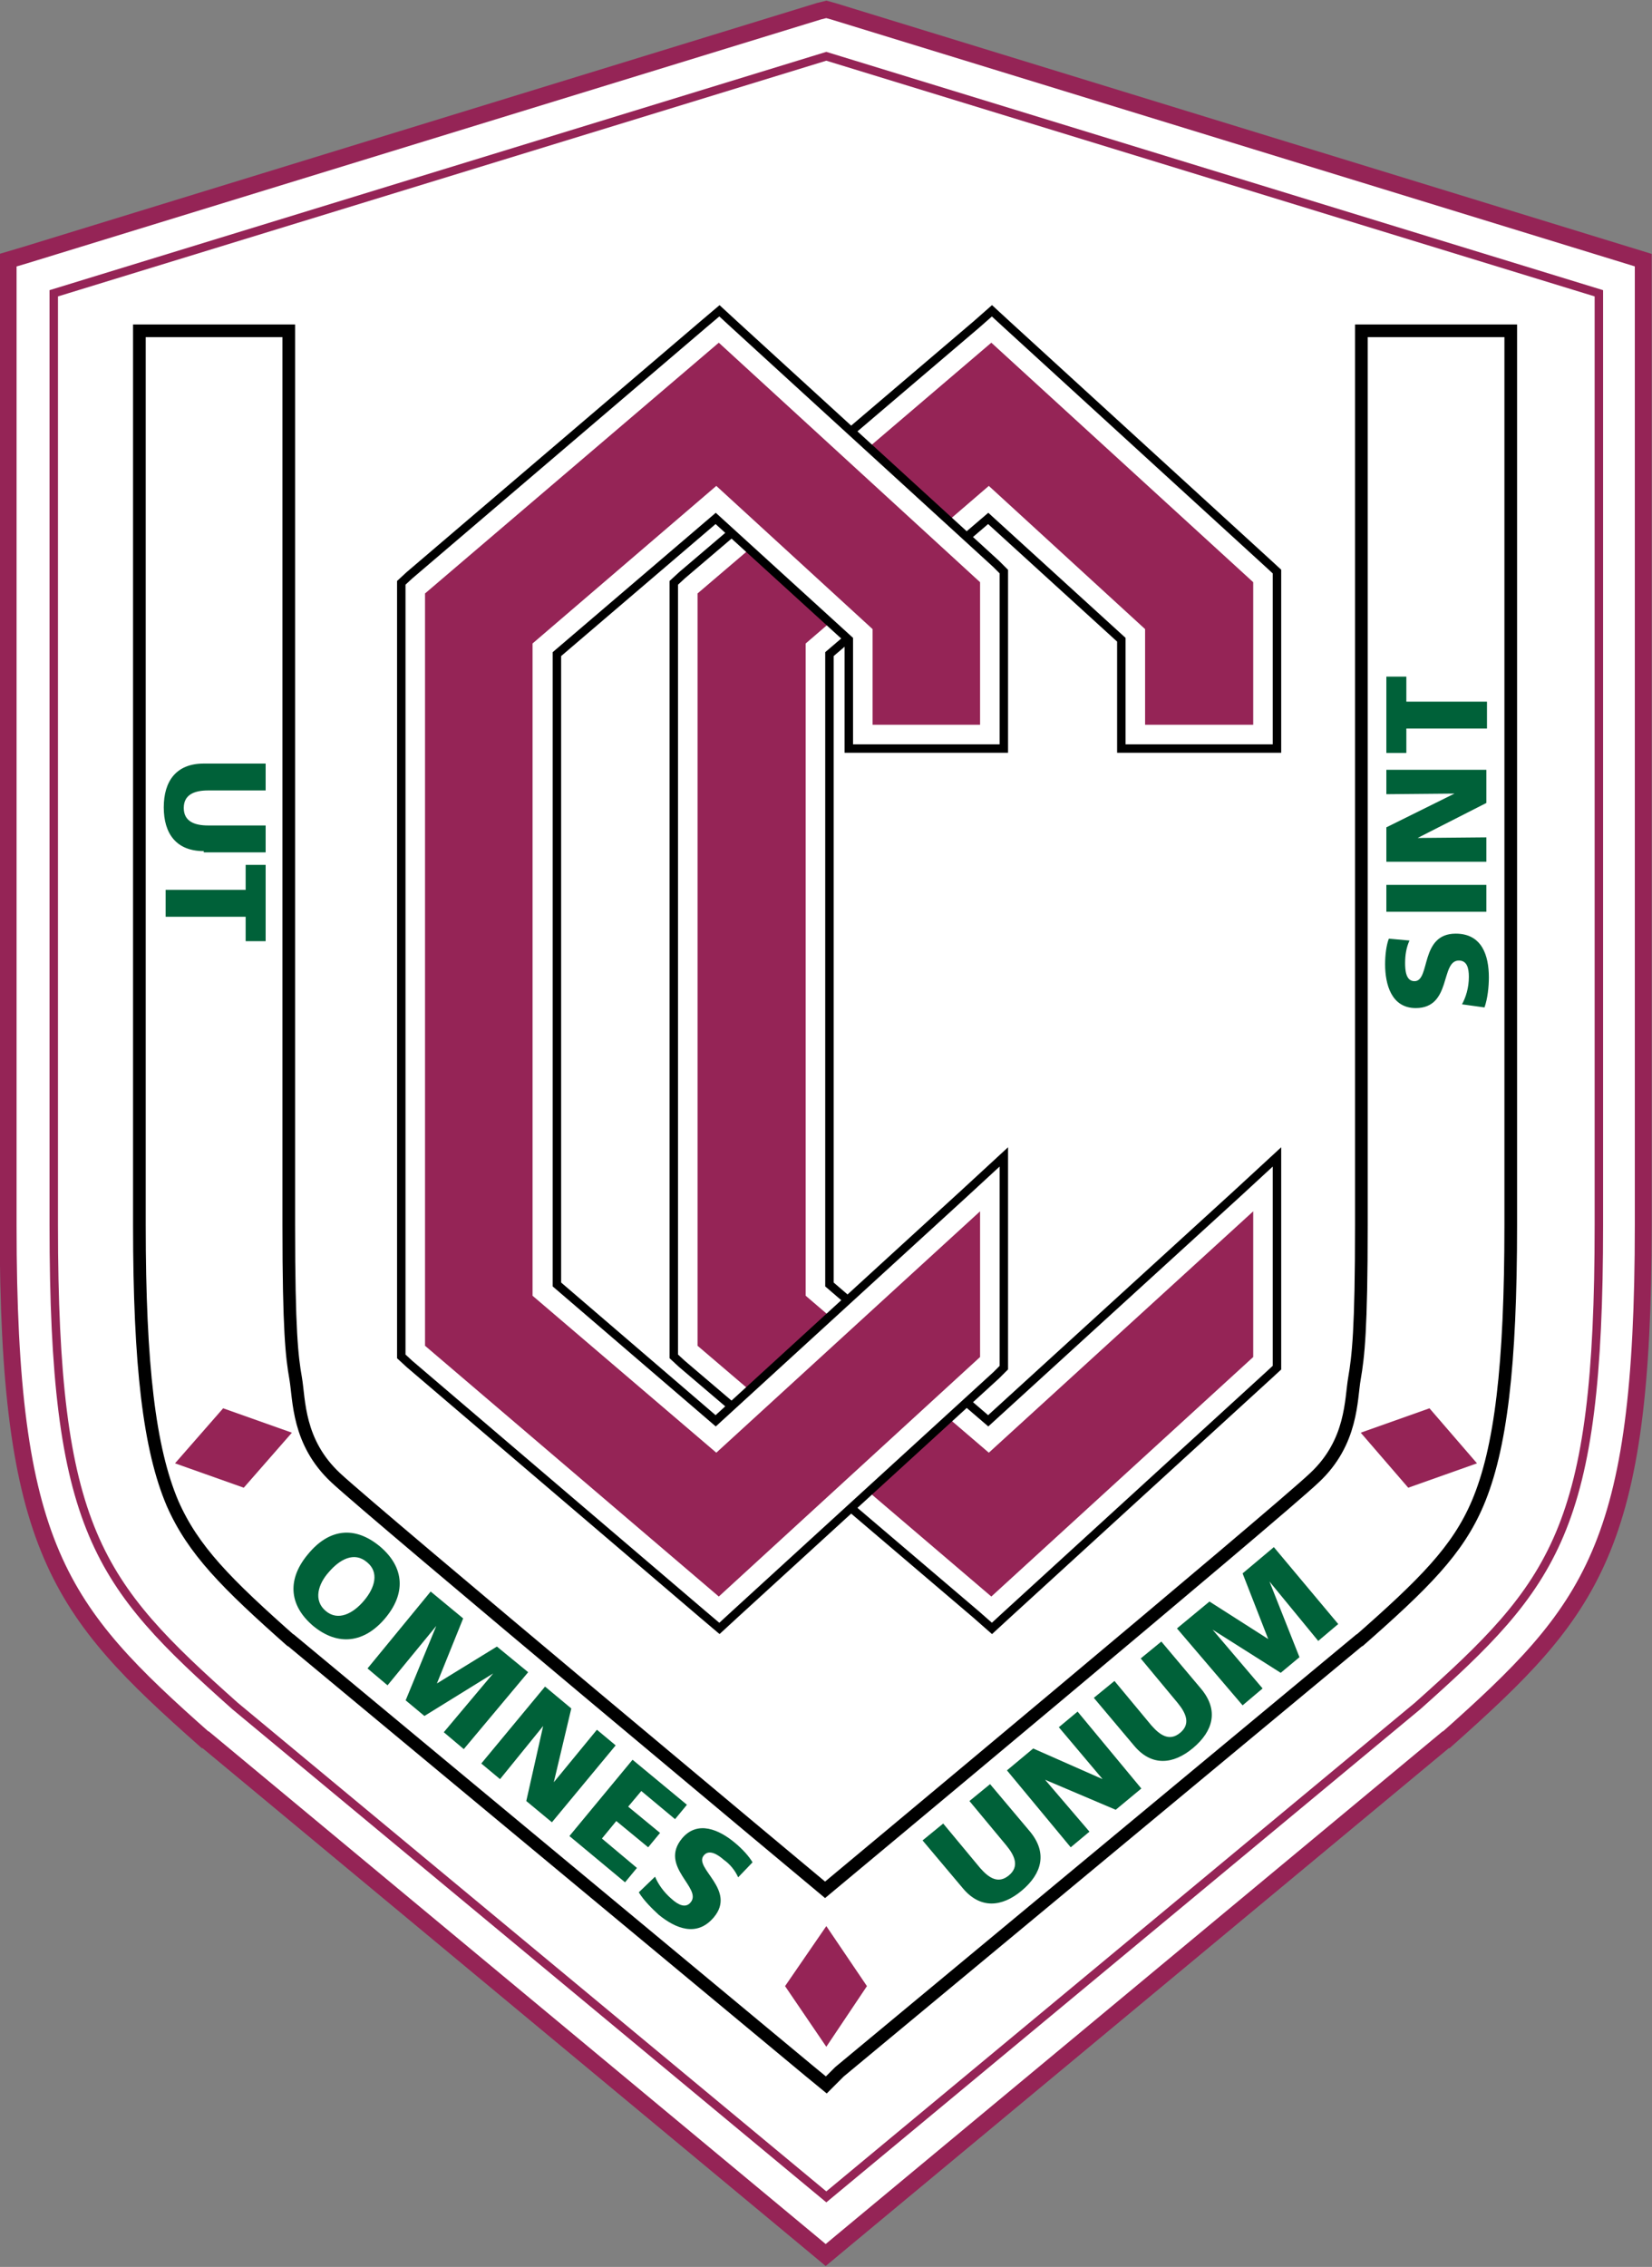 <svg version="1.1" id="Layer_1" xmlns="http://www.w3.org/2000/svg" xmlns:xlink="http://www.w3.org/1999/xlink" x="0px" y="0px"
         viewBox="0 0 264.3 362.5" enable-background="new 0 0 264.3 362.5" xml:space="preserve">
<rect x="0" y="0" width="264.3" height="362.5" fill="#808080" stroke="none"/>
<g>
        <path fill="#FFFFFF" stroke="#952456" stroke-width="2.702" d="M260.3,40.8l-127-39l-1.1-0.3L131,1.8l-127,39l-2.7,0.8v2.8v151.5
                c0,51.7,8.1,61.6,31.5,82.3l0,0l0.1,0l96.8,80.4l2.4,2l2.4-2l96.8-80.4l0.1,0l0,0c23.4-20.8,31.5-30.6,31.5-82.3V44.4v-2.8
                L260.3,40.8z"/>
        <path fill="none" stroke="#952456" stroke-width="1.351" d="M132.2,9L8.6,46.9v149c0,48.8,7,57.3,29,76.9l94.6,78.5l94.6-78.5
                c22-19.6,29-28.1,29-76.9v-149L132.2,9z"/>
        <g>
                <polygon fill="#FFFFFF" stroke="#000000" stroke-width="1.351" points="203,90.2 161.2,52 158.7,49.7 156.2,51.9 109.1,92 
                        107.8,93.2 107.8,94.9 107.8,215.2 107.8,216.9 109.1,218.1 156.2,258.2 158.7,260.4 161.2,258.1 203,219.9 204.3,218.7 
                        204.3,217 204.3,193.7 204.3,185 197.9,190.9 158.1,227.2 132.7,205.4 132.7,104.6 158.1,82.9 179.4,102.3 179.4,115.9 
                        179.4,119.7 183.2,119.7 200.5,119.7 204.3,119.7 204.3,115.9 204.3,93.1 204.3,91.4                 "/>
                <polygon fill="#952456" points="200.5,193.7 200.5,217 158.6,255.3 111.6,215.2 111.6,94.9 158.6,54.8 200.5,93.1 200.5,115.9 
                        183.2,115.9 183.2,100.6 158.2,77.7 128.9,102.9 128.9,207.2 158.2,232.3                 "/>
        </g>
        <path fill="#FFFFFF" stroke="#000000" stroke-width="2.026" d="M132.2,333.4l-2.8-2.3l-83.1-69l0.4,0.4
                c-10.5-9.3-15.8-14.6-19.1-22.1c-3.7-8.7-5.3-22-5.3-44.5v-143h23.9c0,0,0,126.1,0,143c0,16.9,0.5,21.1,1.1,24.5
                c0.6,3.5,0.3,10.2,6.4,15.9c6.1,5.7,78.3,65.9,78.3,65.9s72.2-60.1,78.3-65.9c6.1-5.7,5.8-12.5,6.4-15.9c0.6-3.5,1.1-7.7,1.1-24.5
                c0-16.9,0-143,0-143h23.9v143c0,22.5-1.6,35.8-5.3,44.5c-3.2,7.5-8.5,12.8-19.1,22.1l0.4-0.4l-83.4,69.2L132.2,333.4z"/>
        <g>
                <path fill="#006139" d="M164.8,292.9c2.8,3.4,1.9,6.7-1.3,9.4c-3.2,2.7-6.7,3-9.5-0.4l-6.4-7.6l3.3-2.7l5.9,7.1
                        c1.4,1.6,2.9,2.6,4.6,1.2c1.7-1.4,1-3.1-0.4-4.8l-5.9-7.1l3.3-2.7L164.8,292.9z"/>
                <path fill="#006139" d="M161.1,283.1l4.2-3.5l11.1,4.9l0,0l-7-8.3l3-2.5l10.2,12.3l-4.1,3.4l-11.3-4.8l0,0l7.1,8.3l-3,2.5
                        L161.1,283.1z"/>
                <path fill="#006139" d="M192.2,270.1c2.8,3.4,1.9,6.7-1.3,9.4c-3.2,2.7-6.7,3-9.5-0.4l-6.4-7.6l3.3-2.7l5.9,7.1
                        c1.4,1.6,2.9,2.6,4.6,1.2c1.7-1.4,1-3.1-0.4-4.8l-5.9-7.1l3.3-2.7L192.2,270.1z"/>
                <path fill="#006139" d="M188.3,260.4l5.2-4.3l9.4,6l0,0l-4.1-10.5l5-4.2l10.3,12.3l-3.2,2.7l-7.8-9.5l0,0l4.8,12.1l-3,2.5
                        l-10.9-6.9l0,0l8,9.4l-3.2,2.7L188.3,260.4z"/>
                <path fill="#006139" d="M233.9,160.6c0.6-1.1,1.1-2.6,1.1-4.4c0-1.4-0.3-2.6-1.6-2.6c-3,0-1.1,7.6-6.9,7.6c-3.9,0-4.9-3.8-4.9-7
                        c0-1.5,0.2-3.1,0.6-4.1l3.3,0.3c-0.5,1.1-0.7,2.3-0.7,3.6c0,1.1,0.1,2.9,1.5,2.9c2.6,0,0.8-7.6,6.6-7.6c4.2,0,5.3,3.5,5.3,7
                        c0,1.5-0.2,3.4-0.7,4.8L233.9,160.6z"/>
                <path fill="#006139" d="M221.8,145.8v-4.3h16v4.3H221.8z"/>
                <path fill="#006139" d="M221.8,137.7v-5.4l10.9-5.4v0l-10.9,0.1v-3.9h16v5.3l-11,5.6v0l11-0.1v3.9H221.8z"/>
                <path fill="#006139" d="M225,116.5v3.9h-3.2v-12.2h3.2v4h12.9v4.3H225z"/>
        </g>
        <g>
                <path fill="#006139" d="M32.6,136.1c-4.4,0-6.4-2.8-6.4-7c0-4.2,2-7,6.4-7h9.9v4.3h-9.2c-2.1,0-3.9,0.6-3.9,2.8
                        c0,2.2,1.8,2.8,3.9,2.8h9.2v4.3H32.6z"/>
                <path fill="#006139" d="M39.3,142.2v-3.9h3.2v12.2h-3.2v-3.9H26.5v-4.3H39.3z"/>
                <path fill="#006139" d="M60.8,247.3c4,3.4,4.1,7.6,0.8,11.5c-3.3,3.9-7.5,4.5-11.5,1.2c-4-3.4-4.1-7.6-0.8-11.5
                        C52.6,244.5,56.7,243.9,60.8,247.3z M52.1,257.6c2,1.7,4.4,0.4,6.1-1.6c1.8-2.1,2.5-4.6,0.5-6.2c-2-1.7-4.3-0.5-6.1,1.6
                        C50.9,253.3,50.1,255.9,52.1,257.6z"/>
                <path fill="#006139" d="M68.9,254.5l5.2,4.3l-4.2,10.4l0,0l9.6-5.9l5,4.1l-10.3,12.3l-3.2-2.7l7.9-9.4l0,0l-11,6.8l-3-2.5
                        l4.9-11.9l0,0l-7.8,9.5l-3.2-2.7L68.9,254.5z"/>
                <path fill="#006139" d="M87.2,269.7l4.2,3.5L88.6,285l0,0l6.9-8.4l3,2.5l-10.2,12.3l-4.1-3.4l2.7-12l0,0l-6.9,8.5l-3-2.5
                        L87.2,269.7z"/>
                <path fill="#006139" d="M101.2,281.4l8.7,7.2l-1.9,2.3l-5.4-4.5l-2.1,2.5l5.1,4.2l-1.9,2.3l-5.1-4.2l-2.3,2.8l5.6,4.7l-1.9,2.3
                        l-8.9-7.4L101.2,281.4z"/>
                <path fill="#006139" d="M104.8,300.1c0.5,1.2,1.4,2.5,2.7,3.6c1,0.9,2.2,1.5,3,0.5c1.9-2.3-5.1-5.7-1.4-10.2c2.5-3,6-1.4,8.5,0.7
                        c1.2,1,2.2,2.1,2.8,3.1l-2.3,2.4c-0.5-1.1-1.3-2.1-2.3-2.8c-0.8-0.7-2.3-1.8-3.2-0.7c-1.7,2,5.3,5.5,1.6,9.9
                        c-2.7,3.2-6.1,1.8-8.8-0.4c-1.1-1-2.4-2.3-3.2-3.6L104.8,300.1z"/>
        </g>
        <g>
                <polygon fill="#FFFFFF" stroke="#000000" stroke-width="1.351" points="159.4,90.2 117.6,52 115.1,49.7 112.5,51.9 65.5,92 
                        64.2,93.2 64.2,94.9 64.2,215.2 64.2,216.9 65.5,218.1 112.5,258.2 115.1,260.4 117.6,258.1 159.4,219.9 160.6,218.7 160.6,217 
                        160.6,193.7 160.6,185 154.2,190.9 114.5,227.2 89.1,205.4 89.1,104.6 114.5,82.9 135.8,102.3 135.8,115.9 135.8,119.7 
                        139.6,119.7 156.8,119.7 160.6,119.7 160.6,115.9 160.6,93.1 160.6,91.4                 "/>
                <polygon fill="#952456" points="156.8,193.7 156.8,217 115,255.3 68,215.2 68,94.9 115,54.8 156.8,93.1 156.8,115.9 139.6,115.9 
                        139.6,100.6 114.6,77.7 85.2,102.9 85.2,207.2 114.6,232.3                 "/>
        </g>
        <polygon fill="#952456" points="138.7,317.6 132.2,308 125.6,317.6 132.2,327.3         "/>
        <polygon fill="#952456" points="39,237.9 46.7,229.1 35.7,225.2 28,234         "/>
        <polygon fill="#952456" points="225.3,237.9 217.7,229.1 228.7,225.2 236.3,234         "/>
</g>
</svg>